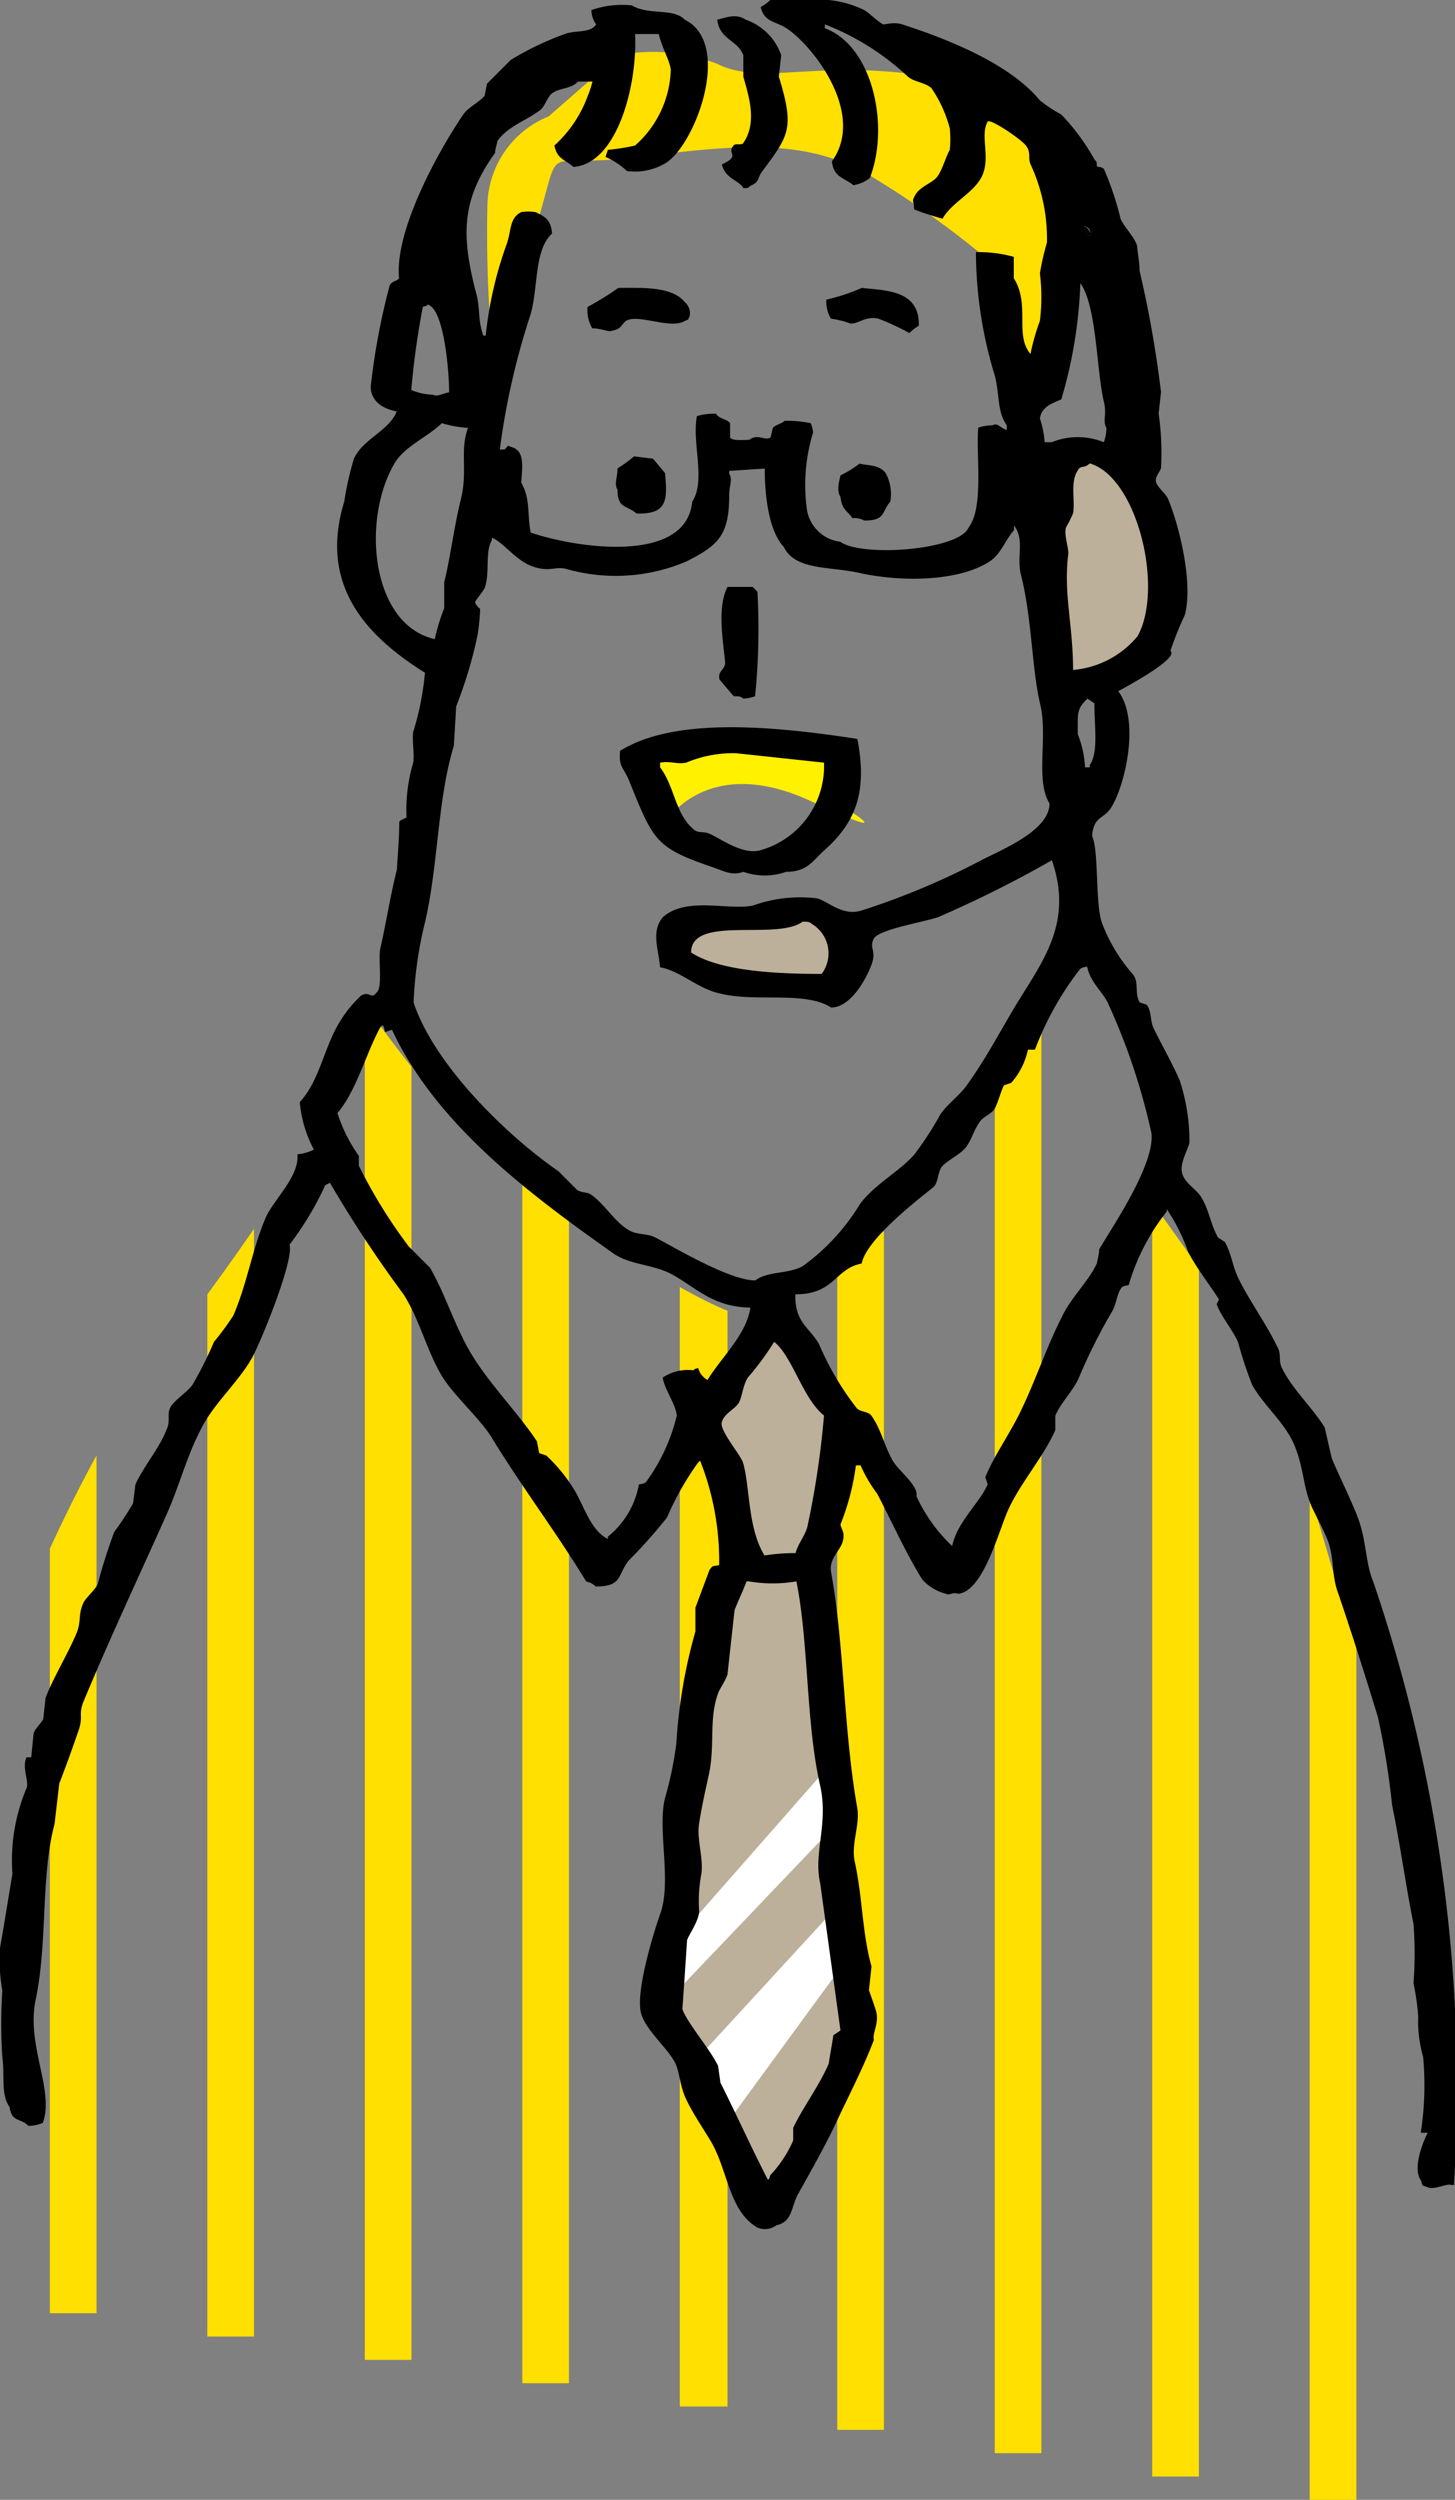<svg xmlns="http://www.w3.org/2000/svg" width="68" height="116.79" viewBox="0 0 68 116.79"><rect x="0" y="0" width="68" height="116.79" fill="#808080" stroke="none"/><defs><style>.cls-1{fill:#fff100;}.cls-2{fill:#ffe000;}.cls-3{fill:#bcb09b;}.cls-4{fill:#fff;}</style></defs><g id="レイヤー_2" data-name="レイヤー 2"><g id="ヘッダー"><path class="cls-1" d="M30,35.43c.68,1.9,1.09,3,1.09,3s1.91-3.27,6.81-1,1.09,0,1.09,0l.55-2S33.13,33.38,30,35.43Z"/><path class="cls-2" d="M2.33,72.35v35.72H4.51V68C3.79,69.31,3.05,70.79,2.33,72.35Z"/><path class="cls-2" d="M9.69,60.47v48.69h2.18V57.41C11.23,58.34,10.5,59.37,9.69,60.47Z"/><path class="cls-2" d="M17.32,47.28l-.27.61v62.36h2.18V49.84C18.06,48.37,17.32,47.28,17.32,47.28Z"/><path class="cls-2" d="M24.68,55.46l-.27-.22v56.1h2.18V56.88C25.93,56.41,25.28,55.94,24.68,55.46Z"/><path class="cls-2" d="M31.77,60.13v52.3H34V61.24C33.42,61,32.66,60.63,31.77,60.13Z"/><path class="cls-2" d="M39.13,58.79v54.73h2.18v-56Z"/><polygon class="cls-2" points="46.49 51.05 46.49 114.61 48.67 114.61 48.67 47.67 46.49 51.05"/><polygon class="cls-2" points="54.12 56.55 54.67 50.28 53.85 49 53.85 115.7 56.03 115.7 56.03 59.22 54.12 56.55"/><polygon class="cls-2" points="63.12 76.18 61.21 69.72 61.21 116.79 63.39 116.79 63.39 76.23 63.12 76.18"/><polygon class="cls-3" points="33 66.57 36.27 62.07 39.74 66.16 38.11 73.72 39.74 92.33 39.95 95.4 35.86 102.55 30.54 94.17 31.98 81.9 34.02 73.52 33 66.57"/><path class="cls-3" d="M49.35,21.59c2.25-.2,3.07,0,3.48.82s2,2.66,1.43,5.32-3.48,4.49-3.48,4.49l-2-.2Z"/><path class="cls-3" d="M39.27,44a6.57,6.57,0,0,1-1.78-1.5l-5.86.69-.13,1.49L35,46.06l3.55-.14Z"/><path class="cls-2" d="M25.09,10.48c1.23-4.08.07-2.57,4.64-3.13s8-1,11.17,1a43.67,43.67,0,0,1,5.32,3.82l1.91,6.68,2-6.54L48.4,5.85s-1.91-2-6.27-2.45-6.68.54-8.59-.41a8.38,8.38,0,0,0-4.63-.41L25.64,5.44a4.57,4.57,0,0,0-2.86,4.09,60.55,60.55,0,0,0,.27,7.22Z"/><polygon class="cls-4" points="39.13 89.06 32.18 96.62 33.61 99.69 39.74 91.31 39.13 89.06"/><polygon class="cls-4" points="38.93 85.38 30.54 94.17 31.36 90.9 38.72 82.52 38.93 85.38"/><path d="M63.46,70.9c-.32-.84-.87-1.93-1.22-2.77l-.33-1.44c-.57-.93-1.51-1.78-2-2.78-.18-.38,0-.61-.22-1-.48-1-1.29-2.14-1.77-3.1-.33-.65-.33-1.14-.67-1.78l-.33-.22c-.36-.66-.4-1.25-.78-1.88-.21-.36-.76-.64-.89-1.11s.26-1.08.34-1.44a9.2,9.2,0,0,0-.45-2.89c-.32-.75-.87-1.72-1.22-2.44-.18-.38-.09-.8-.33-1.11l-.33-.11c-.26-.5,0-.93-.33-1.33a7.71,7.71,0,0,1-1.45-2.44c-.3-1-.12-3.32-.44-4,.07-.94.53-.77.89-1.33.66-1.05,1.36-4.09.33-5.44.47-.25,2.86-1.55,2.44-1.88a14.92,14.92,0,0,1,.67-1.67c.4-1.44-.23-4.11-.78-5.43-.1-.24-.49-.54-.56-.78s.19-.5.23-.66a12.91,12.91,0,0,0-.11-2.55l.11-1a51.75,51.75,0,0,0-1-5.66c0-.37-.08-.74-.11-1.11s-.62-.94-.78-1.33a14.15,14.15,0,0,0-.78-2.33c-.11-.08-.1-.07-.33-.11,0-.23,0-.21-.11-.33A10.23,10.23,0,0,0,49.6,5.35a6.41,6.41,0,0,1-1-.66C47.2,3,44.42,1.87,42.17,1.14c-.35-.12-.79,0-.89,0C41,1,40.67.64,40.39.47A4.94,4.94,0,0,0,37.73,0H36a2.09,2.09,0,0,1-.45.33c.18.73.7.65,1.22,1,1.26.84,3.7,4,2.11,6.21.08.75.56.75,1,1.11a1.66,1.66,0,0,0,.77-.33c.94-2.41.15-6.17-2.1-7V1.14a12,12,0,0,1,3.88,2.44c.3.26.83.27,1.11.55A6.09,6.09,0,0,1,44.39,6a5.32,5.32,0,0,1,0,1c-.2.35-.32.86-.56,1.22s-.9.48-1.11,1c-.11.2,0,.2,0,.56.48.2,1,.34,1.33.44.44-.8,1.56-1.24,1.89-2.1s-.14-1.82.22-2.44c.11-.15,1.49.77,1.77,1.1s.1.6.23.89a8.24,8.24,0,0,1,.77,3.66,12,12,0,0,0-.33,1.44,9.07,9.07,0,0,1,0,2.22,10.18,10.18,0,0,0-.44,1.55c-.76-.91,0-2.31-.78-3.54V12a6.13,6.13,0,0,0-1.77-.22,19.87,19.87,0,0,0,.88,5.76c.24.92.1,1.67.56,2.33v.22c-.35-.12-.4-.35-.67-.22a2.14,2.14,0,0,0-.66.11c-.12,1.22.28,3.71-.45,4.66-.44,1.07-5,1.4-6,.67a1.8,1.8,0,0,1-1.55-1.45A8.29,8.29,0,0,1,38,20.21a1.4,1.4,0,0,0-.11-.44,5.4,5.4,0,0,0-1.22-.11c-.14.14-.42.18-.55.33l-.11.45c-.28.17-.57-.2-1,.11-.29,0-.76.06-.89-.11v-.67c-.15-.2-.5-.19-.66-.44a2.76,2.76,0,0,0-.89.11c-.24,1.28.43,3-.22,4-.28,2.92-5.38,2.18-7.55,1.44-.17-.9,0-1.56-.44-2.33.05-.76.17-1.48-.44-1.66-.25-.09-.13-.09-.34.11h-.22a34,34,0,0,1,1.44-6.32c.36-1.28.16-3,1-3.77-.05-.63-.32-.79-.77-1a2.15,2.15,0,0,0-.67,0c-.54.27-.46.81-.66,1.44a18,18,0,0,0-1,4.33h-.11c-.28-.79-.13-1.23-.34-2-.72-2.74-.66-4.38.89-6.54,0-.19.08-.37.11-.56.5-.69,1.31-.92,2-1.44.21-.16.34-.62.55-.78.39-.28.83-.17,1.22-.55h.67a4.78,4.78,0,0,1-.22.67,5.85,5.85,0,0,1-1.56,2.32c.13.65.51.65.89,1,2.09-.16,3-3.93,2.88-6.21h1.11c.12.57.52,1.26.56,1.67a4.92,4.92,0,0,1-1.67,3.54A9.83,9.83,0,0,1,28.41,7l-.11.33a3.62,3.62,0,0,1,1,.66A2.77,2.77,0,0,0,31,7.68C32.42,7,34.31,2.05,32,.92,31.47.36,30.34.73,29.52.25a4.39,4.39,0,0,0-1.88.22,1.16,1.16,0,0,0,.22.67c-.27.42-.92.26-1.44.44A13.89,13.89,0,0,0,23.87,2.8L22.76,3.91l-.11.56c-.25.31-.77.54-1,.88-1.16,1.71-3.22,5.41-3,7.66-.13.14-.34.12-.44.33a32.07,32.07,0,0,0-.89,4.77c.06.7.63,1,1.22,1.11-.35.91-1.57,1.27-2,2.21a14.22,14.22,0,0,0-.45,2c-1.21,3.94,1.06,6.3,3.77,8a13.31,13.31,0,0,1-.55,2.77c-.06.35.07,1.08,0,1.44A7.65,7.65,0,0,0,19,38.18c-.06.07-.29.11-.34.22,0,.74-.07,1.48-.11,2.22-.32,1.27-.53,2.64-.77,3.66-.11.44.08,1.62-.11,2-.35.5-.32,0-.78.22a5.67,5.67,0,0,0-1,1.22c-.76,1.23-.94,2.75-1.88,3.77a5.78,5.78,0,0,0,.66,2.22,2.33,2.33,0,0,1-.77.22c.09,1-1,2-1.45,2.88-.67,1.54-.88,3.12-1.55,4.66A13.24,13.24,0,0,1,10,62.69a17.72,17.72,0,0,1-1,2c-.25.35-.76.65-1,1s0,.65-.22,1.11c-.32.84-1.08,1.73-1.45,2.55l-.11.88a15.48,15.48,0,0,1-.88,1.34A24.87,24.87,0,0,0,4.57,74c-.12.28-.55.63-.67.88-.26.55-.09.88-.33,1.44-.39.93-1.09,2.08-1.44,3l-.11,1c-.08.16-.38.44-.45.66L1.46,82.1H1.24c-.23.47.13,1.13,0,1.44a8.7,8.7,0,0,0-.66,4C.39,88.68.21,89.83,0,91a8.23,8.23,0,0,0,.11,2,22.8,22.8,0,0,0,0,3.11c.12.89-.08,1.76.34,2.33.1.73.51.49.88.88A1.9,1.9,0,0,0,2,99.18c.56-1.52-.79-3.62-.33-5.77.56-2.67.23-5.78.88-8.2l.22-1.89c.29-.73.64-1.72.89-2.44s0-.72.22-1.33c1.21-2.92,2.63-5.94,3.89-8.76.65-1.46.93-2.71,1.66-4.1.59-1.14,1.71-2.13,2.33-3.22.43-.76,2-4.63,1.77-5.32a14.44,14.44,0,0,0,1.67-2.78l.22-.11a57.78,57.78,0,0,0,3.44,5.21c.76,1.2,1.06,2.56,1.77,3.78.53.9,1.78,2,2.33,2.88,1.42,2.33,3,4.4,4.44,6.76a.81.81,0,0,1,.44.23c1.27,0,1-.54,1.55-1.22a24.2,24.2,0,0,0,1.78-2,13.69,13.69,0,0,1,1.44-2.55l.11-.11a12.74,12.74,0,0,1,.89,4.88c-.35.07-.27,0-.45.22l-.66,1.77v1.11a24.29,24.29,0,0,0-.89,5.22A16.67,16.67,0,0,1,31.08,84c-.37,1.46.33,3.91-.23,5.43-.23.64-1.19,3.65-.88,4.66.23.76,1.15,1.52,1.55,2.22.25.44.23,1.1.55,1.77s.78,1.34,1.11,1.89c.84,1.35.86,3.32,2.22,4.1a.9.9,0,0,0,.89-.11c.75-.16.68-.85,1-1.44.44-.8,1.27-2.23,1.88-3.55.43-.92,1.19-2.4,1.67-3.66-.08-.34.25-.76.11-1.33-.05-.2-.31-.91-.34-1l.12-1.11c-.44-1.57-.42-3.25-.78-4.88-.19-.86.26-1.73.11-2.55-.64-3.62-.6-7.59-1.22-11-.11-.61.44-1,.55-1.44s-.07-.52-.11-.78A11.25,11.25,0,0,0,40,68.46h.22A6.65,6.65,0,0,0,41,69.79c.73,1.4,1.3,2.7,2.1,4a2.24,2.24,0,0,0,1.11.67c.15.1.33-.1.56,0,1.17-.09,1.88-2.86,2.33-3.88.55-1.25,1.67-2.51,2.22-3.77v-.67c.25-.6.86-1.2,1.1-1.77a25.75,25.75,0,0,1,1.56-3.11c.2-.35.21-.8.44-1.11.12-.08.1-.07.33-.11a10,10,0,0,1,1.78-3.44v-.11a8.9,8.9,0,0,1,1,2c.39.76,1,1.52,1.44,2.22l-.11.22c.2.56.76,1.22,1,1.77a18.75,18.75,0,0,0,.66,2c.56,1,1.57,1.79,2,2.88s.36,1.8.77,2.78c.2.45.61,1.18.78,1.66.3.85.15,1.47.44,2.33.55,1.59,1.3,3.94,1.89,5.88a37.62,37.62,0,0,1,.66,4.1c.39,1.9.65,3.83,1,5.55a18.17,18.17,0,0,1,0,2.77,11.61,11.61,0,0,1,.22,1.55,6,6,0,0,0,.23,1.89,14.53,14.53,0,0,1-.11,3.55h.33c-.05.05-.78,1.57-.33,2.21.12.32,0,.21.33.34s.88-.2,1.11-.11h.11a73.07,73.07,0,0,0-3.77-28.18C63.81,73,63.87,72,63.46,70.9ZM50.93,35.74v.11h-.22a4.9,4.9,0,0,0-.34-1.55c0-1-.06-1.16.45-1.66l.33.22C51.13,33.82,51.36,35.14,50.93,35.74Zm2.22-6a4.4,4.4,0,0,1-3,1.56c0-2.15-.46-3.55-.22-5.44,0-.34-.21-.88-.11-1.22a5.78,5.78,0,0,0,.33-.66c.11-.56-.15-1.46.22-2,.15-.28.27-.06.56-.33C53.15,22.29,54.42,27.51,53.15,29.75ZM51,10.9V11h-.22l-.11-.44C51,10.69,50.87,10.73,51,10.9ZM49.6,18.66a21.56,21.56,0,0,0,.89-5.43c.77,1.06.75,4.06,1.1,5.54.15.6-.07.9.12,1.22a2.12,2.12,0,0,1-.12.67,3.26,3.26,0,0,0-2.44,0h-.33a4.37,4.37,0,0,0-.22-1.11C48.68,19,49.16,18.85,49.6,18.66ZM19.76,14.34c.2-.08.11,0,.23-.11.77.21,1,3.14,1,4.1-.4.07-.53.22-.77.11a2.8,2.8,0,0,1-1-.22A38.11,38.11,0,0,1,19.76,14.34Zm-1.33,7.32c.48-.82,1.56-1.24,2.22-1.89a5.35,5.35,0,0,0,1.22.22c-.39,1.08,0,2-.33,3.33s-.49,2.73-.78,3.88v1.22a9,9,0,0,0-.44,1.44C17.36,29.19,16.88,24.33,18.43,21.66Zm1.44,21.4c.61-2.62.58-5.76,1.34-8.21L21.32,33a20.71,20.71,0,0,0,1-3.33,10.28,10.28,0,0,0,.12-1.22s-.26-.23-.23-.33.39-.51.45-.67c.24-.71,0-1.68.33-2.21v-.12c.54.22,1.11,1.06,1.89,1.34s1.05,0,1.55.11a8.42,8.42,0,0,0,5.65-.34c1.49-.75,2-1.22,2-3.1,0-.46.17-.71,0-1V22l1.66-.11c0,1.35.21,2.94.89,3.66.54,1.11,2.14.9,3.55,1.22,2,.44,4.69.39,6.1-.56.5-.33.71-1,1.11-1.44v-.22c.52.69.1,1.43.33,2.33.5,1.94.51,4.43.89,6s-.24,3.55.44,4.66c0,1.27-2.25,2.16-3.21,2.66a34.5,34.5,0,0,1-5.55,2.33c-.92.3-1.56-.42-2.11-.56a6.52,6.52,0,0,0-3,.34c-1.17.23-3.12-.44-4.21.55-.55.67-.19,1.49-.12,2.33.95.17,1.76,1,2.78,1.22,1.66.43,4-.13,5.21.66.92,0,1.64-1.33,1.89-2s-.13-.79.11-1.22,2.28-.76,3-1a53.85,53.85,0,0,0,5.32-2.66c1.07,3.09-.61,4.92-1.88,7.1-.71,1.21-1.3,2.31-2.11,3.43-.33.46-.9.87-1.22,1.34a15.56,15.56,0,0,1-1.22,1.88c-.74.83-1.9,1.42-2.55,2.33a9.92,9.92,0,0,1-2.66,2.88c-.67.38-1.65.23-2.22.67-1.2,0-3.68-1.49-4.66-2-.4-.21-.81-.11-1.22-.33-.67-.37-1.15-1.22-1.77-1.66-.22-.16-.41-.08-.67-.23l-.88-.88c-2.39-1.65-5.79-4.94-6.77-7.88A18.54,18.54,0,0,1,19.87,43.06ZM38.4,45.5c-2,0-4.74-.11-6.1-1,0-1.77,4-.54,5.21-1.44.26,0,.31,0,.44.11A1.6,1.6,0,0,1,38.4,45.5ZM36.18,62.69c.85.66,1.34,2.66,2.33,3.44a40.89,40.89,0,0,1-.78,5.21c-.12.43-.43.77-.55,1.22a8.93,8.93,0,0,0-1.45.11c-.79-1.27-.68-3.23-1-4.32-.11-.38-1.09-1.49-1-1.89s.58-.61.77-.88.2-.83.45-1.22A13.15,13.15,0,0,0,36.18,62.69Zm-3.11,1.78a.87.87,0,0,1-.44-.56c-.19.07-.11,0-.22.11a2.13,2.13,0,0,0-1.44.34c.11.61.6,1.21.66,1.77a8.62,8.62,0,0,1-1.44,3.11c-.12.08-.1.07-.33.11a4.05,4.05,0,0,1-1.45,2.44v.11c-.85-.42-1.14-1.66-1.66-2.44A7.63,7.63,0,0,0,25.53,68l-.33-.11-.11-.56c-1-1.5-2.48-2.92-3.33-4.55-.63-1.21-1-2.39-1.66-3.55l-1-1a24,24,0,0,1-2.33-3.77V54a7.27,7.27,0,0,1-1-2c.87-1,1.34-2.8,2-4l.11-.11c.08.12.07.1.11.33l.33-.11c2.06,4.4,6.32,7.6,10.32,10.43.8.57,1.86.51,2.77,1,1.12.61,1.89,1.52,3.66,1.55C34.88,62.38,33.65,63.48,33.07,64.47Zm6.21,30.39-.33.22c-.07.44-.15.89-.22,1.33-.42,1-1.23,2.08-1.66,3V100A5.55,5.55,0,0,1,36,101.62c-.07.19,0,.11-.11.22-.74-1.43-1.51-3.13-2.22-4.54l-.11-.78c-.36-.77-1.44-2-1.67-2.66.08-1.07.15-2.15.22-3.22.12-.32.62-1,.56-1.44a6.7,6.7,0,0,1,.11-1.66c.1-.74-.22-1.6-.11-2.33s.27-1.44.44-2.22c.33-1.42,0-2.64.45-3.88.08-.23.36-.6.44-.89l.33-3c.2-.51.36-.81.56-1.34H35a6.59,6.59,0,0,0,2.22,0c.58,2.86.44,6.61,1.11,9.54.4,1.77-.32,3.13,0,4.55ZM51.37,58.37c0,.22-.07.44-.11.66-.37.79-1.15,1.55-1.55,2.33-.79,1.52-1.25,3-2,4.55-.47,1-1.26,2.11-1.66,3.1l.11.34c-.4.9-1.42,1.74-1.66,2.88a7.53,7.53,0,0,1-1.67-2.33c.11-.49-.84-1.19-1.11-1.66-.4-.71-.54-1.47-1-2.11-.13-.18-.51-.17-.67-.33a13.32,13.32,0,0,1-1.77-3c-.45-.8-1.14-1-1.11-2.33,1.85,0,1.84-1.2,3.1-1.44.22-1.11,2.48-2.87,3.33-3.55.27-.21.21-.74.44-1s.85-.55,1.11-.89.37-.83.67-1.22c.15-.2.52-.34.66-.56s.35-1,.45-1.11l.33-.11a3.4,3.4,0,0,0,.78-1.55h.33a14.27,14.27,0,0,1,2.11-3.77c.12-.08.1-.07.33-.11.15.77.76,1.19,1,1.77a29.81,29.81,0,0,1,2,6C54,54.4,51.92,57.41,51.37,58.37Z"/><path d="M34.74,2.58v1c.24.87.67,2.13,0,3.1-.09.13-.35,0-.45.11-.36.4.36.47-.55.89.14.67.85.77,1,1.11.22,0,.21,0,.33-.11.43-.17.31-.34.55-.67,1.26-1.7,1.52-2,.78-4.43l.11-1A2.68,2.68,0,0,0,34.85.92c-.47-.32-1-.07-1.33,0C33.63,1.86,34.48,1.87,34.74,2.58Z"/><path d="M51,11V10.9c-.17-.17-.09-.21-.33-.33l.11.44Z"/><path d="M32,15c.27-.14.08.05.23-.22a.69.69,0,0,0-.23-.67c-.6-.74-2-.66-3.1-.66a14.14,14.14,0,0,1-1.44.89,1.65,1.65,0,0,0,.22,1c.43,0,.77.18.89.12.47-.1.4-.2.66-.45C29.76,14.62,31.3,15.4,32,15Z"/><path d="M42.94,15.22c.05-1.68-1.55-1.64-2.66-1.77a9.5,9.5,0,0,1-1.66.55,1.49,1.49,0,0,0,.22.89,4,4,0,0,1,.89.22c.37.05.72-.37,1.33-.22a11.6,11.6,0,0,1,1.44.67A2.07,2.07,0,0,1,42.94,15.22Z"/><path d="M29.63,21.32a5.8,5.8,0,0,1-.77.56c0,.44-.17.73,0,1,0,.89.42.71.89,1.11,1.47.05,1.44-.67,1.33-1.89l-.56-.67Z"/><path d="M40.17,21.66a5.08,5.08,0,0,1-.89.55c-.07.31-.19.72,0,1,.07.62.3.62.56,1a.91.91,0,0,1,.55.11c1,0,.8-.39,1.22-.89a2.06,2.06,0,0,0-.22-1.33C41.07,21.69,40.55,21.76,40.17,21.66Z"/><path d="M33.63,31.75l.66.78c.26,0,.32,0,.45.11a2.12,2.12,0,0,0,.55-.11,31.91,31.91,0,0,0,.11-4.88l-.22-.23H34c-.52,1-.17,2.7-.11,3.55C33.87,31.31,33.52,31.36,33.63,31.75Z"/><path d="M33.29,40.51c.58.2.92.41,1.45.22a3,3,0,0,0,2,0c1,0,1.24-.52,1.78-1,1.56-1.38,2-2.85,1.55-5.21-3.51-.53-8.43-1.11-11.09.56-.07.8.15.71.44,1.44C30.54,39.28,30.63,39.6,33.29,40.51Zm-2.44-4.88c.51-.09.77.09,1.22,0a5.65,5.65,0,0,1,2.33-.44l4.11.44a4.08,4.08,0,0,1-3,4.1c-.82.21-1.83-.55-2.33-.77-.33-.15-.53,0-.77-.22-.86-.72-.88-2-1.56-2.89Z"/></g></g></svg>
